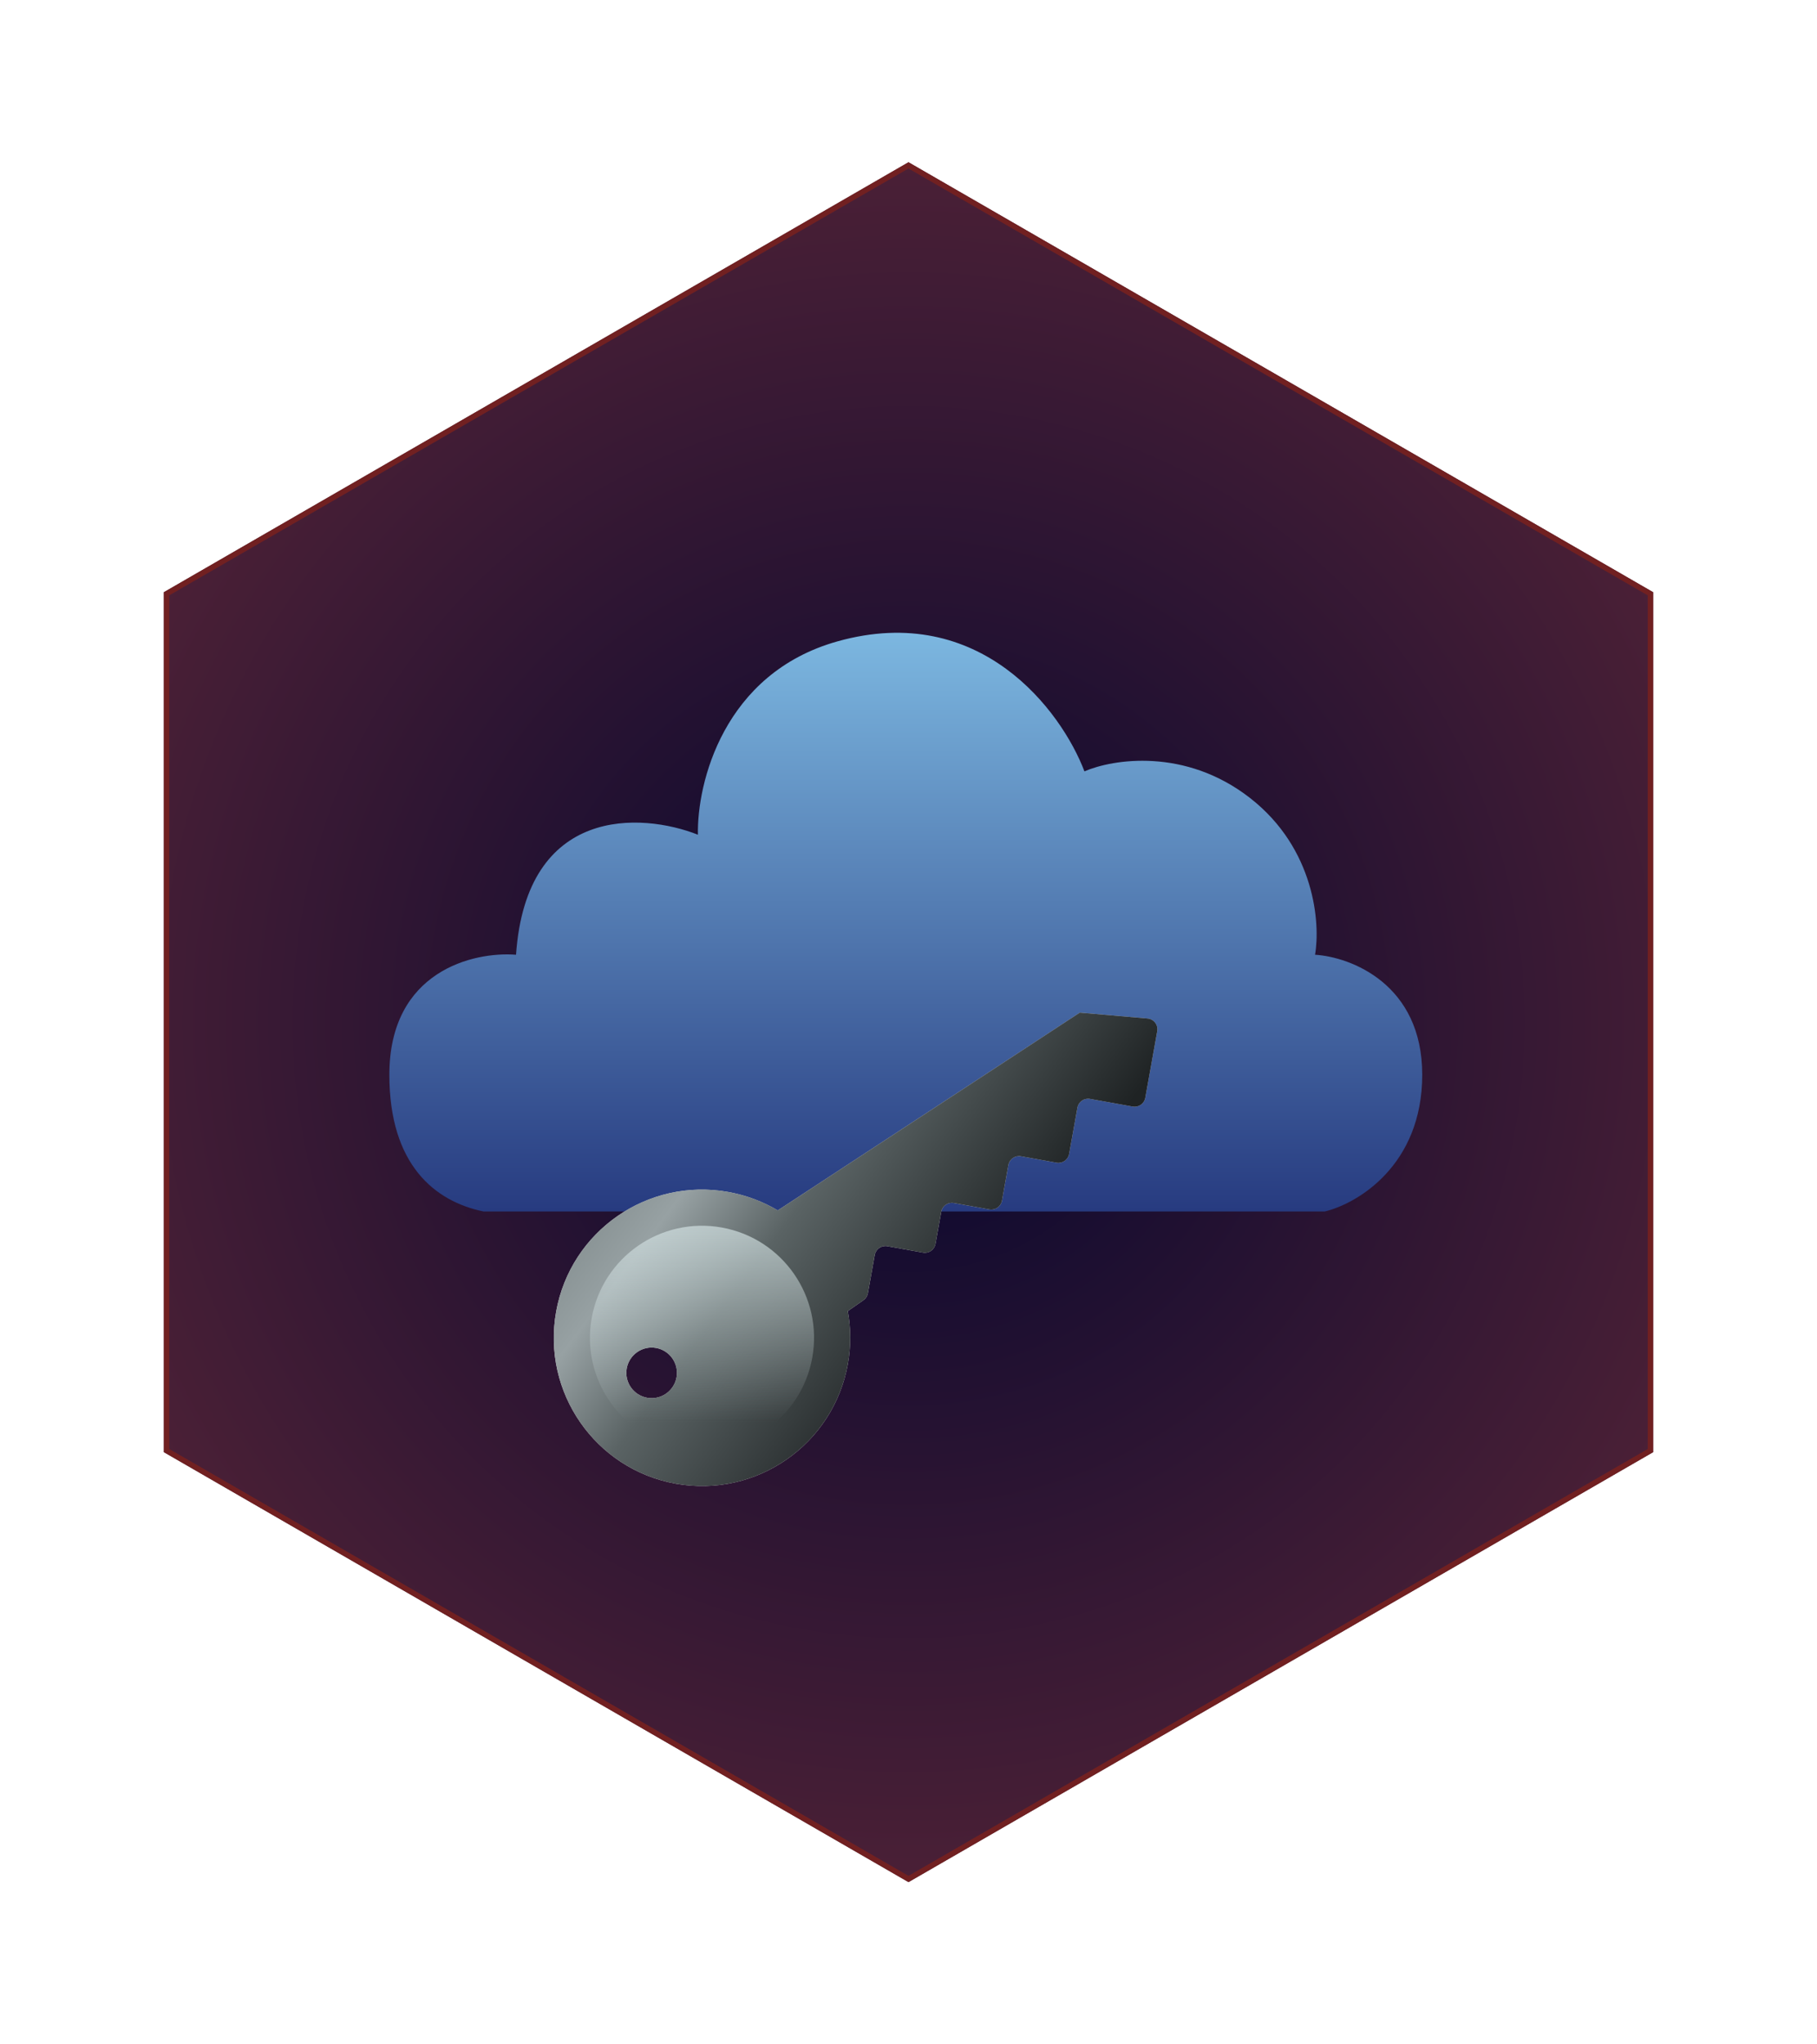 <svg width="336" height="378" viewBox="0 0 336 378" fill="none" xmlns="http://www.w3.org/2000/svg">
<g filter="url(#filter0_d_7882_5186)">
<path d="M168 30L305.698 109.5V268.5L168 348L30.302 268.5V109.5L168 30Z" fill="url(#paint0_radial_7882_5186)"/>
<path d="M30.802 109.789L168 30.577L305.198 109.789V268.211L168 347.423L30.802 268.211V109.789Z" stroke="#712021"/>
</g>
<path d="M244.981 224H89.418C80.409 222.151 72 215.369 72 198.724C72 179.49 87.616 175.914 95.424 176.531C97.347 148.912 118.649 150.228 129.06 154.338C128.86 144.885 133.745 124.5 154.887 118.582C181.314 111.184 196.33 131.528 200.535 142.624C205.74 140.364 219.154 138.186 231.167 147.556C243.179 156.927 244.18 170.777 243.179 176.531C249.786 176.942 263 181.956 263 198.724C263 215.493 250.987 222.562 244.981 224Z" fill="url(#paint1_linear_7882_5186)"/>
<g filter="url(#filter1_d_7882_5186)">
<path fill-rule="evenodd" clip-rule="evenodd" d="M156.774 242.419C157.351 245.565 157.384 248.866 156.786 252.2C154.115 267.097 139.872 277.008 124.974 274.337C110.077 271.666 100.166 257.423 102.837 242.526C105.508 227.628 119.751 217.717 134.648 220.388C137.986 220.987 141.074 222.166 143.826 223.804L199.673 187.23L212.202 188.32C213.373 188.422 214.204 189.507 213.997 190.665L211.787 202.989C211.592 204.076 210.553 204.799 209.465 204.604L201.56 203.187C200.473 202.992 199.433 203.715 199.239 204.802L197.703 213.365C197.508 214.453 196.469 215.176 195.381 214.981L188.792 213.799C187.705 213.604 186.665 214.328 186.47 215.415L185.289 222.004C185.094 223.092 184.054 223.815 182.967 223.62L176.378 222.438C175.291 222.243 174.251 222.967 174.056 224.054L172.993 229.986C172.798 231.073 171.758 231.796 170.671 231.601L164.081 230.42C162.994 230.225 161.955 230.948 161.76 232.035L160.489 239.12C160.396 239.642 160.099 240.105 159.663 240.408L156.774 242.419ZM121.327 249.237C123.87 249.693 125.562 252.124 125.106 254.668C124.65 257.211 122.218 258.903 119.675 258.447C117.131 257.991 115.439 255.56 115.895 253.016C116.351 250.473 118.783 248.78 121.327 249.237Z" fill="#D9D9D9"/>
<path fill-rule="evenodd" clip-rule="evenodd" d="M156.774 242.419C157.351 245.565 157.384 248.866 156.786 252.2C154.115 267.097 139.872 277.008 124.974 274.337C110.077 271.666 100.166 257.423 102.837 242.526C105.508 227.628 119.751 217.717 134.648 220.388C137.986 220.987 141.074 222.166 143.826 223.804L199.673 187.23L212.202 188.32C213.373 188.422 214.204 189.507 213.997 190.665L211.787 202.989C211.592 204.076 210.553 204.799 209.465 204.604L201.56 203.187C200.473 202.992 199.433 203.715 199.239 204.802L197.703 213.365C197.508 214.453 196.469 215.176 195.381 214.981L188.792 213.799C187.705 213.604 186.665 214.328 186.47 215.415L185.289 222.004C185.094 223.092 184.054 223.815 182.967 223.62L176.378 222.438C175.291 222.243 174.251 222.967 174.056 224.054L172.993 229.986C172.798 231.073 171.758 231.796 170.671 231.601L164.081 230.42C162.994 230.225 161.955 230.948 161.76 232.035L160.489 239.12C160.396 239.642 160.099 240.105 159.663 240.408L156.774 242.419ZM121.327 249.237C123.87 249.693 125.562 252.124 125.106 254.668C124.65 257.211 122.218 258.903 119.675 258.447C117.131 257.991 115.439 255.56 115.895 253.016C116.351 250.473 118.783 248.78 121.327 249.237Z" fill="url(#paint2_linear_7882_5186)"/>
<path fill-rule="evenodd" clip-rule="evenodd" d="M150.207 251.02C152.227 239.756 144.733 228.987 133.469 226.967C122.205 224.947 111.436 232.441 109.416 243.705C107.396 254.969 114.89 265.738 126.154 267.758C137.418 269.778 148.187 262.284 150.207 251.02ZM125.106 254.668C125.562 252.124 123.87 249.693 121.327 249.236C118.783 248.78 116.352 250.473 115.895 253.016C115.439 255.56 117.132 257.991 119.675 258.447C122.219 258.903 124.65 257.211 125.106 254.668Z" fill="url(#paint3_linear_7882_5186)"/>
</g>
<defs>
<filter id="filter0_d_7882_5186" x="0.302" y="0" width="335.396" height="378" filterUnits="userSpaceOnUse" color-interpolation-filters="sRGB">
<feFlood flood-opacity="0" result="BackgroundImageFix"/>
<feColorMatrix in="SourceAlpha" type="matrix" values="0 0 0 0 0 0 0 0 0 0 0 0 0 0 0 0 0 0 127 0" result="hardAlpha"/>
<feOffset/>
<feGaussianBlur stdDeviation="15"/>
<feComposite in2="hardAlpha" operator="out"/>
<feColorMatrix type="matrix" values="0 0 0 0 0.757 0 0 0 0 0.184 0 0 0 0 0.196 0 0 0 0.25 0"/>
<feBlend mode="normal" in2="BackgroundImageFix" result="effect1_dropShadow_7882_5186"/>
<feBlend mode="normal" in="SourceGraphic" in2="effect1_dropShadow_7882_5186" result="shape"/>
</filter>
<filter id="filter1_d_7882_5186" x="82.402" y="167.23" width="151.627" height="127.542" filterUnits="userSpaceOnUse" color-interpolation-filters="sRGB">
<feFlood flood-opacity="0" result="BackgroundImageFix"/>
<feColorMatrix in="SourceAlpha" type="matrix" values="0 0 0 0 0 0 0 0 0 0 0 0 0 0 0 0 0 0 127 0" result="hardAlpha"/>
<feOffset/>
<feGaussianBlur stdDeviation="10"/>
<feComposite in2="hardAlpha" operator="out"/>
<feColorMatrix type="matrix" values="0 0 0 0 0 0 0 0 0 0 0 0 0 0 0 0 0 0 0.5 0"/>
<feBlend mode="normal" in2="BackgroundImageFix" result="effect1_dropShadow_7882_5186"/>
<feBlend mode="normal" in="SourceGraphic" in2="effect1_dropShadow_7882_5186" result="shape"/>
</filter>
<radialGradient id="paint0_radial_7882_5186" cx="0" cy="0" r="1" gradientUnits="userSpaceOnUse" gradientTransform="translate(168 189) rotate(90) scale(159)">
<stop stop-color="#04062E"/>
<stop offset="1" stop-color="#4B2036"/>
</radialGradient>
<linearGradient id="paint1_linear_7882_5186" x1="167.5" y1="224" x2="167.5" y2="117" gradientUnits="userSpaceOnUse">
<stop stop-color="#273B80"/>
<stop offset="1" stop-color="#7CB7E0"/>
</linearGradient>
<linearGradient id="paint2_linear_7882_5186" x1="192.811" y1="225.501" x2="110.895" y2="163.903" gradientUnits="userSpaceOnUse">
<stop stop-color="#1F2324"/>
<stop offset="0.365" stop-color="#5A6364"/>
<stop offset="0.547" stop-color="#97A1A3"/>
<stop offset="0.792" stop-color="#737D7E"/>
<stop offset="1" stop-color="#535A5B"/>
</linearGradient>
<linearGradient id="paint3_linear_7882_5186" x1="130" y1="212" x2="130" y2="263" gradientUnits="userSpaceOnUse">
<stop stop-color="#D1E0E1"/>
<stop offset="1" stop-color="#D1E0E1" stop-opacity="0"/>
</linearGradient>
</defs>
</svg>
